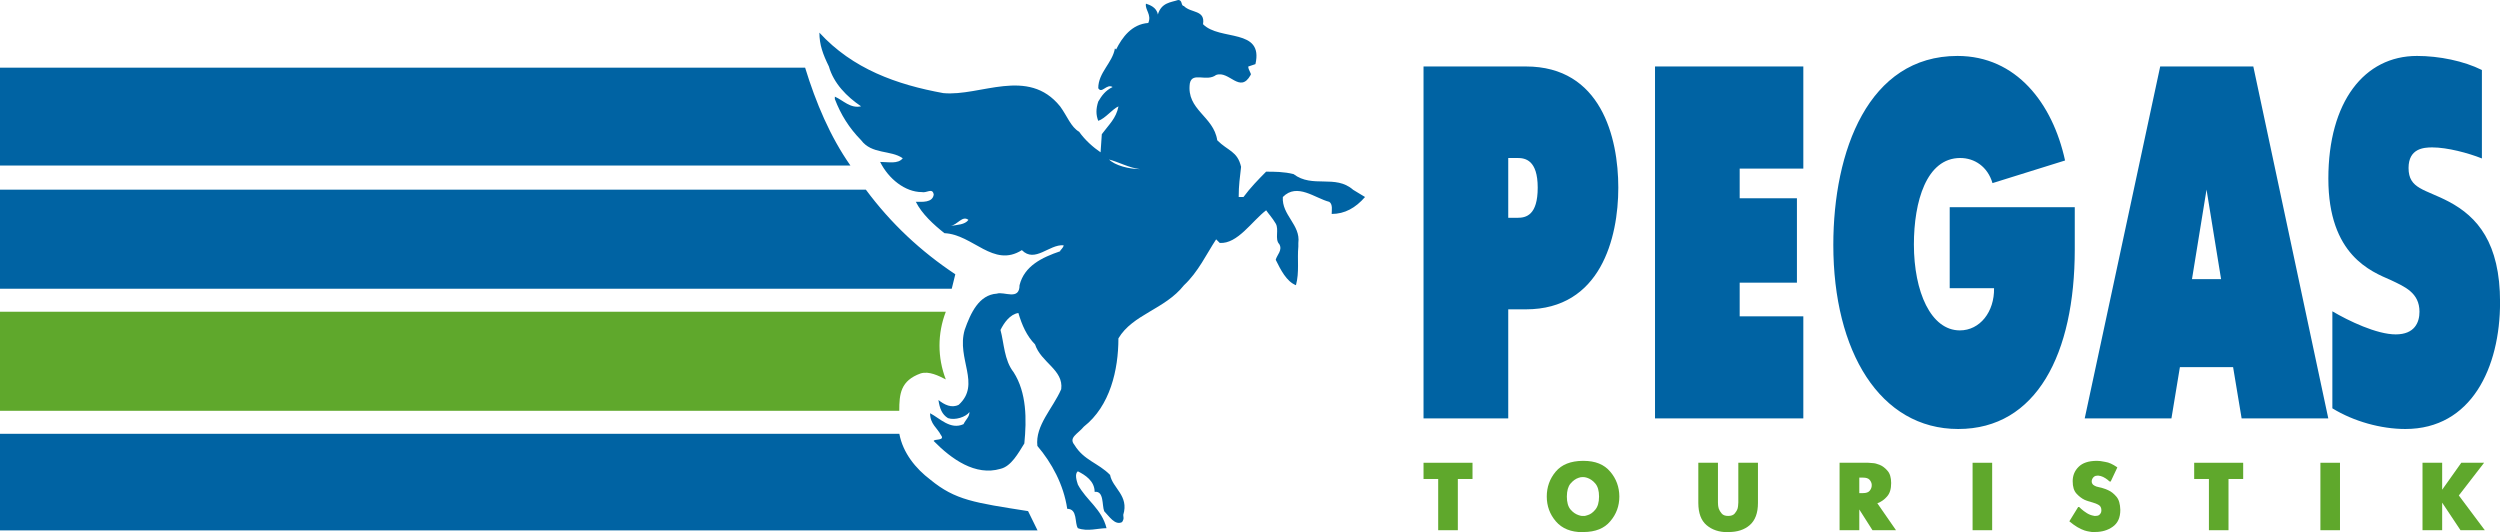<?xml version="1.0" encoding="UTF-8"?> <svg xmlns="http://www.w3.org/2000/svg" width="202" height="43" viewBox="0 0 202 43" fill="none"><g clip-path="url(#clip0_586_21)"><path fill-rule="evenodd" clip-rule="evenodd" d="M195.739 42.841H197.248H197.327V40.615L198.809 42.841H200.695H200.773L198.674 40.034L200.715 37.391H198.95H198.872L197.327 39.569V37.391H195.817H195.739V42.841Z" fill="#5FA82C"></path><path fill-rule="evenodd" clip-rule="evenodd" d="M187.489 42.841H188.998H189.071V37.391H187.567H187.489V42.841Z" fill="#5FA82C"></path><path fill-rule="evenodd" clip-rule="evenodd" d="M178.481 42.841H179.985H180.063V38.702H181.249V37.391H177.369H177.29V38.702H178.481V42.841Z" fill="#5FA82C"></path><path fill-rule="evenodd" clip-rule="evenodd" d="M171.082 37.771C171.082 37.771 171.066 37.755 171.061 37.755L171.045 37.739C170.701 37.507 170.403 37.364 170.105 37.322C169.802 37.253 169.588 37.237 169.447 37.237H169.369C168.753 37.248 168.283 37.396 167.959 37.713C167.635 38.03 167.473 38.416 167.473 38.876C167.473 39.336 167.573 39.653 167.776 39.88C167.98 40.103 168.199 40.272 168.429 40.383C168.528 40.43 168.622 40.457 168.711 40.489C168.815 40.526 168.904 40.552 168.983 40.568C168.998 40.584 169.014 40.584 169.024 40.584C169.05 40.594 169.056 40.594 169.066 40.594C169.275 40.652 169.442 40.721 169.583 40.806C169.719 40.89 169.792 41.033 169.792 41.229C169.782 41.26 169.782 41.297 169.782 41.329C169.776 41.371 169.771 41.403 169.75 41.435C169.719 41.504 169.677 41.562 169.614 41.609C169.536 41.667 169.432 41.688 169.296 41.688H169.233C169.202 41.673 169.191 41.673 169.171 41.673C168.977 41.641 168.8 41.572 168.628 41.467C168.445 41.355 168.288 41.234 168.152 41.112C168.121 41.081 168.095 41.059 168.074 41.038C168.043 41.012 168.017 40.985 167.996 40.964H167.917L167.202 42.122C167.442 42.318 167.651 42.476 167.844 42.587C168.058 42.714 168.246 42.799 168.429 42.862C168.565 42.904 168.695 42.936 168.815 42.952C168.956 42.984 169.087 42.994 169.223 42.994L169.296 42.984C169.834 42.984 170.304 42.846 170.701 42.566C171.118 42.275 171.322 41.826 171.322 41.197C171.306 40.721 171.212 40.377 171.014 40.14C170.805 39.891 170.58 39.711 170.335 39.606C170.199 39.542 170.084 39.495 169.964 39.463C169.839 39.415 169.729 39.394 169.651 39.378C169.604 39.362 169.567 39.352 169.526 39.347C169.479 39.331 169.432 39.325 169.385 39.31C169.285 39.273 169.202 39.23 169.124 39.167C169.05 39.088 169.009 39.003 169.009 38.897C169.019 38.865 169.019 38.834 169.019 38.802C169.03 38.755 169.04 38.723 169.056 38.696C169.092 38.617 169.139 38.564 169.207 38.511C169.285 38.453 169.385 38.427 169.526 38.427C169.677 38.443 169.808 38.474 169.933 38.538C170.074 38.606 170.194 38.686 170.314 38.781C170.345 38.802 170.372 38.828 170.387 38.85C170.424 38.881 170.445 38.897 170.466 38.908H170.544L171.082 37.766V37.771Z" fill="#5FA82C"></path><path fill-rule="evenodd" clip-rule="evenodd" d="M159.385 42.841H160.889H160.967V37.391H159.458H159.385V42.841Z" fill="#5FA82C"></path><path fill-rule="evenodd" clip-rule="evenodd" d="M148.644 42.841H150.231V41.165L151.296 42.841H153.197L151.688 40.663C151.688 40.663 151.709 40.652 151.714 40.652C151.73 40.642 151.735 40.642 151.745 40.642C152.022 40.531 152.262 40.362 152.471 40.118C152.706 39.859 152.805 39.5 152.805 39.029C152.805 38.585 152.706 38.258 152.508 38.036C152.309 37.803 152.095 37.644 151.865 37.554C151.657 37.47 151.469 37.422 151.296 37.417C151.114 37.396 150.999 37.391 150.952 37.391H148.638V42.841H148.644ZM150.231 39.843V38.591H150.529C150.779 38.591 150.957 38.649 151.056 38.76C151.161 38.876 151.218 39.003 151.234 39.135V39.273C151.218 39.421 151.161 39.547 151.061 39.664C150.957 39.785 150.779 39.843 150.529 39.843H150.231Z" fill="#5FA82C"></path><path fill-rule="evenodd" clip-rule="evenodd" d="M137.297 37.391H137.224V40.642C137.229 41.467 137.448 42.053 137.887 42.429C138.331 42.809 138.895 42.999 139.589 42.999L139.667 42.989C140.378 42.989 140.947 42.804 141.38 42.429C141.824 42.043 142.043 41.445 142.043 40.642V37.391H140.456V40.61C140.445 40.673 140.445 40.742 140.44 40.827C140.44 40.911 140.419 40.996 140.398 41.091C140.351 41.234 140.268 41.371 140.164 41.493C140.049 41.625 139.876 41.688 139.636 41.688C139.391 41.688 139.218 41.62 139.114 41.493C138.999 41.361 138.921 41.229 138.874 41.091C138.848 40.991 138.827 40.901 138.822 40.827C138.811 40.732 138.811 40.663 138.811 40.61V37.391H137.302H137.297Z" fill="#5FA82C"></path><path fill-rule="evenodd" clip-rule="evenodd" d="M127.871 42.999L127.95 42.989C128.916 42.984 129.631 42.693 130.106 42.122C130.602 41.546 130.843 40.88 130.843 40.118C130.837 39.352 130.597 38.686 130.106 38.11C129.615 37.523 128.9 37.237 127.95 37.237H127.871C126.911 37.248 126.185 37.533 125.699 38.11C125.219 38.686 124.979 39.352 124.979 40.118C124.979 40.885 125.224 41.556 125.715 42.127C126.216 42.709 126.937 42.999 127.871 42.999ZM127.897 41.688C127.835 41.688 127.783 41.688 127.72 41.673C127.657 41.657 127.605 41.641 127.553 41.625C127.313 41.546 127.093 41.398 126.895 41.165C126.696 40.927 126.602 40.573 126.602 40.118C126.608 39.648 126.702 39.31 126.895 39.077C127.104 38.834 127.318 38.681 127.553 38.606C127.616 38.585 127.663 38.569 127.725 38.559C127.793 38.548 127.845 38.548 127.903 38.548C127.965 38.559 128.012 38.559 128.054 38.559C128.122 38.58 128.169 38.585 128.226 38.601C128.472 38.681 128.696 38.828 128.895 39.061C129.104 39.304 129.203 39.653 129.203 40.124C129.203 40.605 129.093 40.954 128.895 41.186C128.696 41.429 128.477 41.578 128.226 41.641C128.164 41.662 128.112 41.678 128.054 41.688C127.997 41.688 127.944 41.688 127.897 41.688Z" fill="#5FA82C"></path><path fill-rule="evenodd" clip-rule="evenodd" d="M116.206 42.841H117.715H117.793V38.702H118.979V37.391H115.099H115.021V38.702H116.206V42.841Z" fill="#5FA82C"></path><path fill-rule="evenodd" clip-rule="evenodd" d="M76.421 25.19C75.742 26.945 75.742 28.901 76.421 30.657C75.841 30.361 75.069 29.969 74.395 30.17C72.76 30.757 72.661 31.83 72.661 33.194H0V25.19H76.421Z" fill="#5FA82C"></path><path fill-rule="evenodd" clip-rule="evenodd" d="M92.112 13.665C91.246 13.665 90.092 13.375 89.611 12.888C90.379 13.084 91.246 13.57 92.112 13.665ZM78.249 17.768C77.961 18.159 77.377 18.159 76.802 18.259C77.377 18.159 77.763 17.382 78.249 17.768ZM95.674 0.486C95.387 0.486 95.58 0 95.193 0C94.619 0.196 93.846 0.196 93.554 1.174C93.46 0.587 92.88 0.391 92.593 0.296C92.494 0.782 93.073 1.174 92.781 1.856C91.434 1.956 90.666 3.029 90.18 4.002L90.086 3.907C89.893 5.08 88.739 5.857 88.739 7.126C89.026 7.612 89.413 6.735 89.898 7.031C89.314 7.322 89.026 7.718 88.739 8.205C88.546 8.791 88.546 9.278 88.739 9.764C89.314 9.574 89.898 8.791 90.374 8.596C90.18 9.574 89.606 10.06 89.026 10.842L88.927 12.307C88.348 11.916 87.679 11.334 87.194 10.647C86.52 10.256 86.233 9.378 85.658 8.596C83.058 5.376 79.209 7.813 76.217 7.523C72.463 6.841 68.896 5.572 66.207 2.638C66.207 3.616 66.494 4.393 66.975 5.371C67.361 6.735 68.421 7.813 69.575 8.59C68.708 8.786 68.129 8.104 67.455 7.808V8.004C67.941 9.272 68.614 10.346 69.575 11.324C70.442 12.492 71.983 12.106 72.943 12.788C72.557 13.274 71.784 13.084 71.116 13.084C71.789 14.448 73.136 15.521 74.484 15.521C74.87 15.621 75.35 15.135 75.445 15.722C75.35 16.404 74.484 16.303 73.998 16.303C74.484 17.281 75.445 18.159 76.311 18.841C78.619 18.941 80.259 21.674 82.567 20.21C83.627 21.283 84.781 19.718 85.94 19.819C85.94 20.015 85.653 20.21 85.653 20.305C84.212 20.797 82.766 21.479 82.379 23.044C82.379 24.312 81.126 23.53 80.546 23.726C79.1 23.821 78.426 25.29 77.946 26.654C77.267 28.996 79.288 31.047 77.465 32.707C76.886 32.998 76.311 32.707 75.826 32.321C75.925 33.003 76.113 33.49 76.599 33.786C77.178 33.981 78.045 33.691 78.332 33.294C78.332 33.691 78.045 33.881 77.852 34.272C76.792 34.758 75.925 33.786 75.152 33.389C75.152 34.272 75.727 34.563 76.024 35.15C76.411 35.636 75.445 35.446 75.445 35.636C76.891 37.106 78.813 38.475 80.833 37.883C81.7 37.687 82.28 36.614 82.766 35.832C82.959 33.881 82.959 31.729 81.899 30.075C81.131 29.097 81.131 27.733 80.839 26.66C81.131 26.073 81.612 25.391 82.285 25.29C82.572 26.263 82.959 27.146 83.632 27.828C84.113 29.297 85.946 29.879 85.747 31.444C85.073 33.003 83.632 34.373 83.82 36.032C84.98 37.396 85.94 39.151 86.233 41.113C87.094 41.113 86.812 42.281 87.094 42.678C87.872 42.968 88.734 42.678 89.408 42.678C89.021 41.113 87.773 40.431 87.094 39.157C87 38.866 86.807 38.279 87.094 38.084C87.674 38.374 88.447 38.861 88.447 39.743C89.22 39.648 89.026 40.817 89.22 41.308C89.606 41.694 90.086 42.482 90.661 42.186C90.854 41.895 90.76 41.795 90.76 41.599C91.24 40.04 89.893 39.453 89.695 38.374C88.734 37.396 87.575 37.206 86.807 35.937C86.327 35.35 87.094 35.06 87.575 34.473C89.695 32.813 90.368 29.884 90.368 27.341C91.522 25.391 94.123 25 95.663 23.049C96.817 21.976 97.491 20.511 98.264 19.338L98.556 19.629C99.997 19.724 101.151 17.868 102.305 16.991C102.499 17.281 102.791 17.578 103.078 18.064C103.365 18.55 102.979 19.333 103.365 19.724C103.653 20.215 103.172 20.601 103.078 20.992C103.465 21.77 103.945 22.748 104.713 23.044C105 21.971 104.807 20.992 104.906 19.919V19.629C105.099 18.164 103.553 17.382 103.653 15.918C104.807 14.744 106.253 16.018 107.407 16.309C107.7 16.504 107.6 16.996 107.6 17.287C108.655 17.287 109.527 16.8 110.295 15.918C110.002 15.727 109.621 15.526 109.334 15.336C107.888 14.067 106.06 15.236 104.519 14.067C103.747 13.872 102.979 13.872 102.3 13.872C101.627 14.554 101.052 15.14 100.473 15.918H100.086C100.086 14.94 100.185 14.358 100.279 13.48C99.987 12.206 99.219 12.206 98.353 11.334C98.065 9.378 95.846 8.887 96.138 6.74C96.332 5.768 97.486 6.645 98.259 6.058C99.319 5.667 100.185 7.618 101.052 6.058C101.146 5.963 100.859 5.667 100.859 5.376L101.439 5.181C102.112 2.247 98.551 3.325 97.204 1.956C97.397 0.782 96.243 1.078 95.663 0.492L95.674 0.486ZM68.714 13.375H0V5.466H65.053C65.92 8.294 67.074 11.033 68.714 13.375ZM77.189 22.161C74.395 20.305 71.988 18.058 69.962 15.325H0V23.329H76.901L77.189 22.161ZM83.831 42.857H0V35.049H72.666C72.954 36.609 74.008 37.877 75.168 38.755C77.194 40.42 78.734 40.616 83.068 41.298L83.836 42.863L83.831 42.857Z" fill="#0063A3"></path><path fill-rule="evenodd" clip-rule="evenodd" d="M115.026 33.806H121.866V24.994H123.297C129.328 24.994 130.759 19.226 130.759 15.161C130.759 11.096 129.36 5.371 123.297 5.371H115.021V33.806H115.026ZM121.866 12.766H122.618C123.234 12.766 124.247 12.925 124.247 15.161C124.247 17.397 123.302 17.598 122.618 17.598H121.866V12.766ZM133.725 33.806H145.709V25.56H140.566V22.842H145.192V16.018H140.566V13.623H145.709V5.371H133.725V33.806ZM157.536 16.747V23.286H161.119C161.155 25.195 159.98 26.696 158.356 26.696C156.012 26.696 154.643 23.567 154.643 19.75C154.643 16.293 155.651 12.766 158.388 12.766C159.531 12.766 160.602 13.454 160.993 14.796L166.857 12.967C165.849 8.342 162.915 4.52 158.163 4.52C150.962 4.52 148.132 12.201 148.132 19.792C148.132 28.404 151.907 34.663 158.226 34.663C164.544 34.663 167.641 28.605 167.641 20.152V16.742H157.542L157.536 16.747ZM168.445 33.806H175.452L176.136 29.662H180.434L181.123 33.806H188.126L182.068 5.371H174.544L168.445 33.806ZM177.113 22.552L178.288 15.32L179.463 22.552H177.113ZM200.538 5.656V12.803C199.431 12.359 197.734 11.91 196.528 11.91C195.843 11.91 194.611 11.989 194.611 13.575C194.611 15.277 195.943 15.277 197.864 16.293C200.178 17.514 202.005 19.628 202.005 24.418C202.005 29.699 199.692 34.663 194.35 34.663C192.397 34.663 190.183 34.055 188.455 32.992V25.153C189.76 25.924 192.037 27.019 193.572 27.019C195.107 27.019 195.494 26.046 195.494 25.19C195.494 23.646 194.287 23.16 193.18 22.631C191.619 21.944 188.131 20.643 188.131 14.432C188.131 8.22 191.034 4.52 195.295 4.52C197.086 4.52 199.076 4.927 200.538 5.656Z" fill="#0063A3"></path></g><defs><clipPath id="clip0_586_21"><rect width="202" height="43" fill="white"></rect></clipPath></defs></svg> 